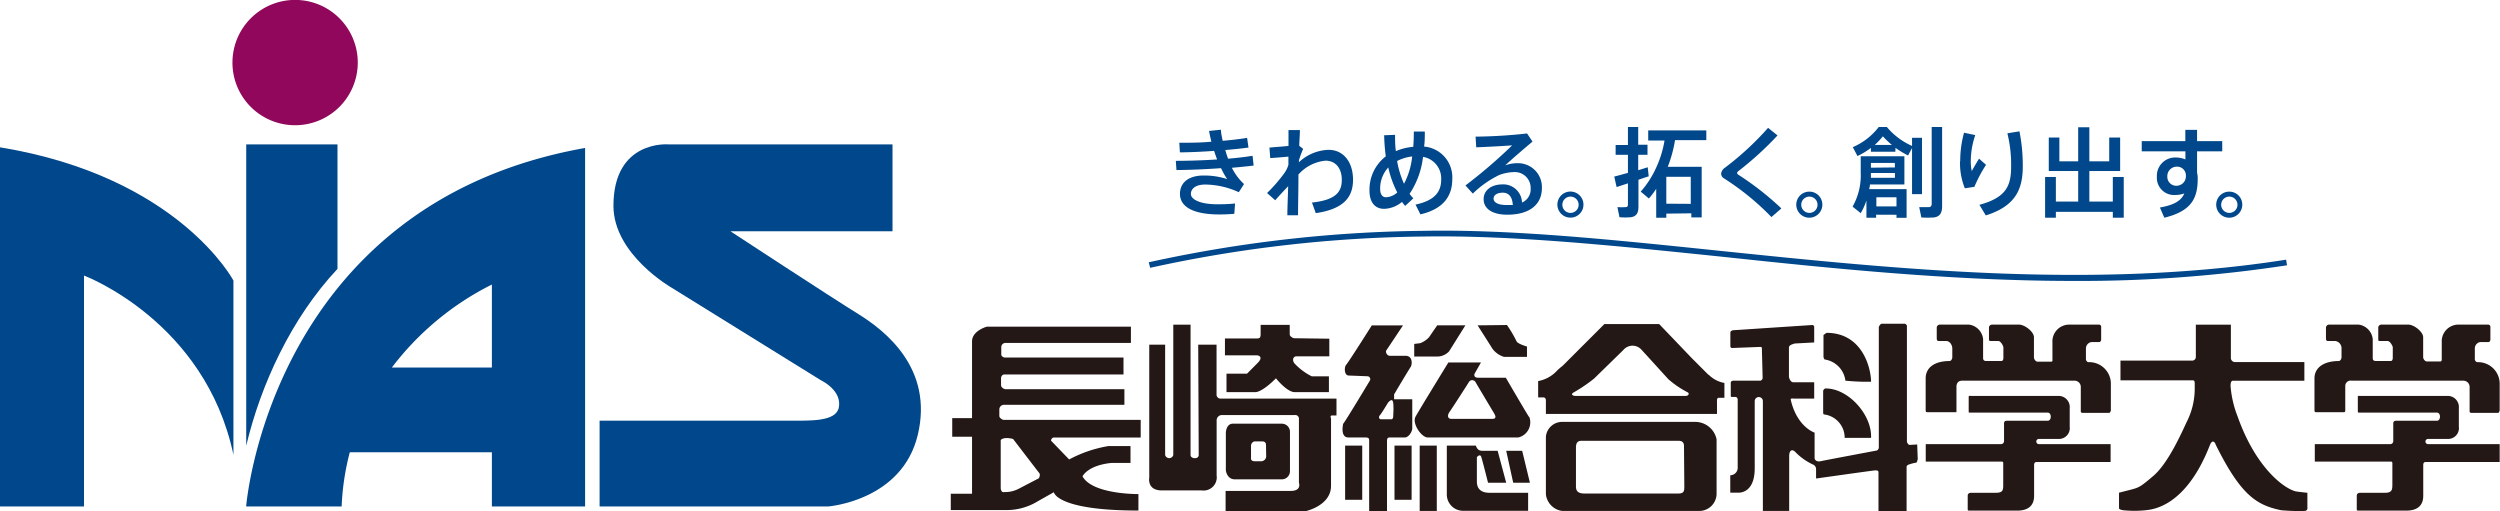 <svg xmlns="http://www.w3.org/2000/svg" viewBox="0 0 306.83 62.72"><defs><style>.cls-1{fill:#00478b;}.cls-2{fill:#90075b;}.cls-3{fill:#231815;}</style></defs><g id="レイヤー_2" data-name="レイヤー 2"><g id="レイヤー_4" data-name="レイヤー 4"><path class="cls-1" d="M60.37,34.92V45.11H48.09A35.19,35.19,0,0,1,60.37,34.92ZM30.21,62.16H41.93a31.07,31.07,0,0,1,1-6.65H60.37v6.65H71.81v-44c-38.67,6.87-41.6,44-41.6,44"/><path class="cls-1" d="M30.22,54.7C32,47.23,35.73,39.07,41.42,33V17.72H30.22Z"/><path class="cls-1" d="M0,18.08V62.16H10.31V33.82s14.87,5.56,18.34,22V34.43S21.91,21.67,0,18.08Z"/><path class="cls-1" d="M105.37,38.56C102,36.48,89.64,28.38,89.64,28.38h19.9V17.72H82s-6.71-.56-6.71,7.54c0,6,7.17,10.07,7.17,10.07l18.29,11.34s2.62,1.22,2.2,3.35c-.35,1.74-3.48,1.61-6,1.61H73.59V62.16h28.05s9.06-.68,11-8.78S108.73,40.65,105.37,38.56Z"/><path class="cls-2" d="M36.21,15.37a7.69,7.69,0,1,0-7.68-7.69A7.68,7.68,0,0,0,36.21,15.37Z"/><path class="cls-3" d="M127.5,58.7,125,60a3.54,3.54,0,0,1-1.73.39c-.41.12-.45-.45-.45-.45V54c.45-.45,1.52-.12,1.52-.12L127.5,58C127.77,58.23,127.5,58.7,127.5,58.7Zm1.86-5H140V51.53H123.13s-.48-.18-.48-.48v-.79a.57.57,0,0,1,.57-.58H138V47.77H123.37s-.51-.12-.51-.52v-.88s.06-.41.41-.41h14.62V43.88H123.25s-.36-.12-.36-.36v-.91a.51.51,0,0,1,.52-.52H138.8v-2H121.13s-1.83.48-1.83,1.82v9.41h-2.43V53.6h2.43v7h-2.61v2h7a7.34,7.34,0,0,0,3.7-1.09l1.95-1.1s.3,2.25,10.38,2.25V60.64s-5.65.06-6.86-2.18c0,0,.61-1.34,3.52-1.64h2.37V54.75h-2.73a15.63,15.63,0,0,0-4.8,1.64L129,54.09a.39.39,0,0,1,.4-.4"/><path class="cls-3" d="M141.05,42.3V58.64s-.3,1.55,1.55,1.55h4.89a1.62,1.62,0,0,0,1.83-1.84V51.6a.65.65,0,0,1,.67-.66h8.92a.45.45,0,0,1,.51.51v7.8s.37,1-1,1h-8v2.48h9.84s3.1-.67,3.1-3.1V51.35s-.18-.36.12-.36h.55V48.92H149.86a.49.49,0,0,1-.55-.54V42.3h-2.25s.06,13,.06,13.55-1,.48-1,0v-16H144v16a.52.52,0,0,1-1,0V42.3Z"/><path class="cls-3" d="M155.4,55.92a.63.63,0,0,1-.68.69H154c-.58,0-.46-.46-.46-.46V54.69a.56.56,0,0,1,.43-.52h.88c.47,0,.53.22.53.52ZM157.3,52h-6c-.6,0-.85.64-.85,1.18v4.56s.13,1.09,1.1,1.09h5.77a1,1,0,0,0,1-1V53a1,1,0,0,0-1-1"/><path class="cls-3" d="M154.72,39.87V41c0,.54-.19.54-.55.54h-3.83v2.07h3.95s.94.09,0,1l-1.24,1.25h-2.52v2.27h3.52s.74.11,2.55-1.7c0,0,1.34,1.7,2.31,1.7h4.19V46.19H161a7.37,7.37,0,0,1-2.06-1.52c-.37-.36-.31-.94.21-.94h4V41.57l-4.37-.06s-.49-.18-.49-.48V39.87Z"/><path class="cls-3" d="M171,50.82c0,.37,0,.64-.27.64h-1.23c-.27,0-.32-.32-.14-.5s1-1.55,1-1.55c.18-.18.52-.57.63,0A8,8,0,0,1,171,50.82Zm.1-1.78v-.63s.77-1.33,2-3.33c.21-.2.37-1.41-.59-1.41H170.6c-.41,0-.62-.53-.41-.73l2-3h-3.83s-2.89,4.58-3.14,4.83-.27,1.32.32,1.32l2.32.09a.36.36,0,0,1,.23.59s-3,5-3.24,5.24c0,0-.41,1.68.64,1.68h2.05c.5,0,.5.14.5.51v8.56h2.19V54.19c0-.36.05-.5.36-.5h1.83c.45,0,.91-.68.91-1.14V49h-2.23"/><rect class="cls-3" x="165.09" y="54.69" width="2.1" height="6.65"/><rect class="cls-3" x="171.15" y="54.69" width="2.1" height="6.65"/><rect class="cls-3" x="174.24" y="54.69" width="2.1" height="8.02"/><path class="cls-3" d="M176.39,39.93s-.82,1.19-1,1.46a2.87,2.87,0,0,1-1.09.73l-.73.09v1.55h2.78a2,2,0,0,0,1.5-.64l2-3.19Z"/><path class="cls-3" d="M181.35,39.93s1.6,2.51,1.82,2.87a2.78,2.78,0,0,0,1.42,1h2.82V42.53s-1.14-.32-1.28-.64a14.56,14.56,0,0,0-1.18-2Z"/><path class="cls-3" d="M183.13,51.41h-5c-.45,0-.54-.41-.22-.86s2.25-3.45,2.37-3.66h0a.47.47,0,0,1,.81,0c.23.41,2.33,3.92,2.28,3.83C183.58,51.09,183.68,51.41,183.13,51.41Zm4.55-.22c0,.09-2.87-4.83-2.87-4.83h-3.37c-.5,0-.59-.28-.41-.59l.73-1.28h-4s-3.64,5.92-4,6.6c-.54.82.69,2.6,1.46,2.6h11.12a1.9,1.9,0,0,0,1.36-2.5"/><path class="cls-3" d="M177.57,54.69v6a2,2,0,0,0,1.91,2h8.07V60.48h-4.74c-1.14,0-1.55-.59-1.55-1.37v-3s.41-.5.55,0c.23.77.82,3.14.82,3.14h2.23l-1.05-3.92H182c-.46,0-.68-.14-.87-.64Z"/><polygon class="cls-3" points="186.82 55.33 184.86 55.33 185.72 59.25 187.77 59.25 186.82 55.33"/><path class="cls-3" d="M206.91,48.59H193.33c-.23,0-.68-.18-.13-.46a19.1,19.1,0,0,0,2.46-1.68l3.59-3.51a1.47,1.47,0,0,1,2.23,0l3.28,3.6a11.79,11.79,0,0,0,2.33,1.59C207.41,48.27,207.22,48.59,206.91,48.59ZM209.68,46l-2-2-4.05-4.23-6.72,0-3.67,3.67-1.46,1.46a6.69,6.69,0,0,0-.68.59,4.16,4.16,0,0,1-2.32,1.28v2h.59c.36,0,.36.27.36.5V50.8h21V49.46c0-.28-.05-.64.22-.64h.69V47a3.6,3.6,0,0,1-1.92-1"/><path class="cls-3" d="M206.72,59.66c0,.55,0,.91-.73.91H194.47c-.86,0-1.05-.36-1.05-.87V55c0-.45.05-.9.69-.9H206c.36,0,.68.13.68.63ZM208,51.78H191.78a2,2,0,0,0-2.05,1.82v7.06a2.32,2.32,0,0,0,2,2.05h16.9a2.13,2.13,0,0,0,2.05-2.09v-6.7A2.68,2.68,0,0,0,208,51.78"/><path class="cls-3" d="M212.69,40.53c-.32.09-.32.22-.32.36v1.5c0,.14,0,.32.23.32l3.37-.13c.18,0,.27,0,.27.18s.09,3.37.09,3.6a.36.36,0,0,1-.27.36h-3.32c-.14,0-.32.09-.32.23v1.64s0,.13.13.13H213c.18,0,.27.19.27.32v8.29a.92.92,0,0,1-.91,1v2.14h1c.37,0,2-.13,2-3V49.23a.48.48,0,0,1,1,0V62.71h3.23V56c0-.83.42-.87.73-.55A7.3,7.3,0,0,0,222.48,57a.61.61,0,0,1,.41.59v1.14s7.07-1,7.25-1,.41,0,.41.23v4.78H234V57.29c0-.23.41-.32.41-.32a4.25,4.25,0,0,1,.73-.18c.18,0,.16-.34.23-.41l-.07-1.83s-.75.05-.94.05-.32-.36-.32-.36V40c0-.13-.22-.27-.22-.27H231c-.27,0-.41.41-.41.41V54.83a.46.46,0,0,1-.23.46s-6.56,1.23-6.93,1.32-.72-.09-.72-.41V53.1s-2.14-.68-2.92-4c-.09-.27.32-.18.32-.18h2.55v-2h-2.55c-.36,0-.55-.5-.55-.73V42.67c0-.32.41-.41.69-.51l2.41-.13V40.16a.24.24,0,0,0-.23-.27Z"/><path class="cls-3" d="M224.17,40.85c4.51,0,5.47,4.5,5.47,6a25.53,25.53,0,0,1-3.15-.13,3,3,0,0,0-2.55-2.6.68.68,0,0,1-.14-.32V41.12"/><path class="cls-3" d="M223.76,48v2.64s0,.23.13.23a2.87,2.87,0,0,1,2.51,2.87h3.24c.13-2.87-2.87-6.15-5.65-6.06C224,47.68,223.76,47.81,223.76,48Z"/><path class="cls-3" d="M238.06,39.84a.39.39,0,0,0-.36.37v1.23c0,.18,0,.41.23.41h.91c.5,0,.77.54.77.91v1.09c0,.23-.18.46-.32.46-1.82,0-2.95.77-2.95,2.14v3.87c0,.27.08.27.27.27h3.51V47.36c.07-.4.22-.64.77-.64H254.6a.77.77,0,0,1,.78.77v3c0,.13.09.18.22.18h3.28c.09,0,.19-.27.19-.27V47a2.65,2.65,0,0,0-2.74-2.55c-.18,0-.32-.22-.32-.36V42.76a.8.8,0,0,1,.69-.78h.95c.14,0,.23-.18.23-.32V40.12a.26.26,0,0,0-.27-.28H254a2.06,2.06,0,0,0-2.1,2.19v2c0,.23.05.36-.18.36h-1.64c-.27,0-.45-.36-.45-.5V41.39c0-.68-1.14-1.55-1.83-1.55h-3.32a.39.39,0,0,0-.37.32v1.5c0,.19,0,.1.14.19h1c.32,0,.63.64.63.77V43.9c0,.27-.09.41-.27.41H243.8c-.31,0-.41-.14-.41-.37V41.62a2,2,0,0,0-1.73-1.78Z"/><path class="cls-3" d="M241.89,48.59c-.18,0-.27-.05-.27.13v1.74c0,.18,0,.18.18.18h9.52c.5,0,.5,1,0,1h-5c-.23,0-.36.09-.36.32V54.1a.38.38,0,0,1-.37.41h-9.24v2.14h9.29c.22,0,.22.09.22.28v2.55c0,.63,0,1-.91,1h-3c-.32,0-.45.14-.45.37v1.55c0,.27,0,.27.32.27h5.74c1.5,0,2.09-.73,2.09-1.82V57.11c0-.41.18-.41.46-.41h8.93V54.51h-8.8a.32.32,0,1,1,0-.64h2.37a1.33,1.33,0,0,0,1.41-1.5V50.09a1.37,1.37,0,0,0-1.32-1.5Z"/><path class="cls-3" d="M260.25,44.26v2.42h8.88c.28,0,.23.31.23.77a9,9,0,0,1-1,4.37c-1.14,2.51-2.55,5.29-4.1,6.61s-1.73,1.41-2.78,1.68-.94.24-1.41.36v1.89s-.05.17.5.26a13.26,13.26,0,0,0,2.78,0c.68-.09,4.87-.27,7.88-8,.23-.59.55-.54.73,0,3.1,6.24,5.05,7.38,8,8a24.17,24.17,0,0,0,2.91.09.37.37,0,0,0,.32-.23v-2s-1.26-.13-1.46-.18c-1.41-.36-4.87-2.87-7.11-9.2a13,13,0,0,1-.86-3.74c0-.5.14-.63.27-.63h8.79V44.44h-8.47a.52.52,0,0,1-.55-.59v-4H269.5v4a.45.45,0,0,1-.46.41Z"/><path class="cls-3" d="M285.83,39.84a.39.39,0,0,0-.36.37v1.23c0,.18,0,.41.22.41h.91a.89.89,0,0,1,.78.91v1.09c0,.23-.18.46-.32.46-1.82,0-3,.77-3,2.14v3.87c0,.27.09.27.27.27h3.37c.14,0,.14-.27.14,0V47.36a.66.66,0,0,1,.77-.64h13.72a.77.77,0,0,1,.77.77v3c0,.13.09.18.23.18h3.28c.09,0,.18-.27.18-.27V47a2.65,2.65,0,0,0-2.73-2.55c-.18,0-.32-.22-.32-.36V42.76a.79.79,0,0,1,.68-.78h1c.14,0,.23-.18.23-.32V40.12a.27.27,0,0,0-.28-.28h-3.6A2.05,2.05,0,0,0,299.68,42v2c0,.23,0,.36-.18.36h-1.64c-.28,0-.46-.36-.46-.5V41.39c0-.68-1.14-1.55-1.82-1.55h-3.33a.39.39,0,0,0-.36.32v1.5c0,.19-.05.1.14.19h1c.32,0,.64.64.64.77V43.9c0,.27-.09.41-.27.41h-1.78c-.32,0-.41-.14-.41-.37V41.62a2,2,0,0,0-1.73-1.78Z"/><path class="cls-3" d="M289.66,48.59c-.19,0-.28-.05-.28.13v1.74c0,.18.05.18.19.18h9.52c.5,0,.5,1,0,1h-5c-.22,0-.36.09-.36.32V54.1a.37.37,0,0,1-.36.41H284.1v2.14h9.29c.23,0,.23.09.23.28v2.55c0,.63-.05,1-.91,1h-3c-.32,0-.46.14-.46.37v1.55c0,.27,0,.27.32.27h5.74c1.5,0,2.1-.73,2.1-1.82V57.11c0-.41.18-.41.45-.41h8.93V54.51H298a.32.32,0,1,1,0-.64h2.37a1.33,1.33,0,0,0,1.41-1.5V50.09a1.37,1.37,0,0,0-1.32-1.5Z"/><path class="cls-1" d="M144.31,19.74c1.58,0,3.37-.06,5.07-.17-.13-.33-.25-.69-.37-1.05-1.43.1-2.89.17-4.2.18l-.07-1.18c1.24,0,2.61,0,3.94-.13-.12-.44-.21-.89-.29-1.32l1.46-.15c0,.45.13.91.21,1.36,1.09-.09,2.11-.21,3-.36l.17,1.19c-.81.11-1.8.22-2.85.3.11.36.21.72.35,1.07,1.11-.1,2.15-.22,3-.36l.13,1.2c-.77.09-1.68.19-2.67.27a7,7,0,0,0,1.49,2l-.64,1a10.05,10.05,0,0,0-4.13-.94c-1.18,0-1.75.52-1.75,1.16s1.07,1.26,3.22,1.26c.58,0,1.39,0,2.2-.1l-.09,1.27c-.63.06-1.32.08-1.84.08-3.31,0-4.83-1-4.83-2.52,0-1.35,1-2.26,2.93-2.26a9.08,9.08,0,0,1,2.86.44,10.7,10.7,0,0,1-.75-1.34c-1.85.13-3.83.22-5.47.23Z"/><path class="cls-1" d="M158.14,17.91c0-.76,0-1.43,0-1.95h1.4c0,.51-.06,1.18-.08,1.94l.48.37a13.85,13.85,0,0,0-.52,1.4l0,.24a5.57,5.57,0,0,1,3.64-1.52c1.82,0,3,1.49,3,3.67s-1.19,3.6-4.57,4.1l-.47-1.3c3-.32,3.66-1.36,3.66-2.79s-.77-2.35-2-2.35a5.07,5.07,0,0,0-3.32,1.7c0,1.95-.05,3.86-.05,5H158c0-.88.06-2.16.1-3.57-.48.51-1.06,1.12-1.59,1.73l-1-.89a18.65,18.65,0,0,0,2.14-2.47,3.22,3.22,0,0,0,.48-1l0-1c-.58.06-1.53.14-2.23.18l-.1-1.28C156.38,18.05,157.35,18,158.14,17.91Z"/><path class="cls-1" d="M171.22,16.55c0,.66,0,1.32.1,2a6.73,6.73,0,0,1,2.13-.53c.05-.57.07-1.2.07-1.88l1.35,0c0,.66,0,1.28-.09,1.85a3.78,3.78,0,0,1,3.46,4c0,1.93-.94,3.63-3.91,4.32l-.6-1.2c2.53-.53,3.15-1.73,3.15-3.07a2.69,2.69,0,0,0-2.23-2.79A10.2,10.2,0,0,1,173,23.79a5,5,0,0,0,.46.55l-1,.93a4.66,4.66,0,0,1-.39-.49,3.55,3.55,0,0,1-2.21.85c-1.1,0-1.78-.81-1.78-2.22a5.15,5.15,0,0,1,2-4.22,23.85,23.85,0,0,1-.2-2.59Zm-.83,4a3.79,3.79,0,0,0-1,2.66c0,.64.28,1,.7,1a2.16,2.16,0,0,0,1.4-.59A12.6,12.6,0,0,1,170.39,20.57Zm1.93,2a9.12,9.12,0,0,0,1-3.35,5.41,5.41,0,0,0-1.85.56A11.52,11.52,0,0,0,172.32,22.56Z"/><path class="cls-1" d="M187.42,16.38l.67,1c-1,.83-2.5,2.12-3.36,2.92a4.17,4.17,0,0,1,1.51-.27,2.93,2.93,0,0,1,3,3.05c0,2-1.48,3.27-4.25,3.27-1.87,0-2.9-.76-2.9-1.9s1-1.82,2.32-1.82a2.3,2.3,0,0,1,2.39,2.23,1.77,1.77,0,0,0,1.06-1.74,1.94,1.94,0,0,0-2-2,5.62,5.62,0,0,0-1.84.35,12.43,12.43,0,0,0-3.26,2.29l-.9-1a62.08,62.08,0,0,0,5.73-4.92c-1,.08-3.1.19-4.41.24l-.08-1.31A61.45,61.45,0,0,0,187.42,16.38Zm-3,7.27c-.68,0-1.11.3-1.11.73s.49.78,1.56.78c.29,0,.57,0,.8,0C185.62,24.22,185.21,23.65,184.46,23.65Z"/><path class="cls-1" d="M194.34,25.13a1.59,1.59,0,0,1-1.59,1.58,1.6,1.6,0,1,1,1.59-1.59Zm-2.59,0a1,1,0,0,0,1,1,1,1,0,1,0-1-1Z"/><path class="cls-1" d="M201.09,22.06v3.3c0,.76-.22,1.18-.91,1.3a8.9,8.9,0,0,1-1.42,0l-.25-1.24a7.78,7.78,0,0,0,1,0c.23,0,.29-.13.29-.34V22.5l-1.39.46-.29-1.29c.43-.1,1-.27,1.68-.45V19h-1.51v-1.2h1.51V15.59h1.26v2.17h1.14V19h-1.14v1.89c.43-.12.83-.26,1.17-.36l.12,1.11C202,21.75,201.56,21.9,201.09,22.06Zm3.42,4.16v.5h-1.24V23.17a9.53,9.53,0,0,1-.9,1.19l-1-.84a11.68,11.68,0,0,0,1.92-3,12.75,12.75,0,0,0,1-3.27h-2V16h7.13v1.2h-3.84a15.86,15.86,0,0,1-.89,3.27h4.16v6.21h-1.27v-.5Zm3-1.2V21.7h-3V25Z"/><path class="cls-1" d="M218.16,16.62a39.55,39.55,0,0,1-4.87,4.43l-.11.18.1.17a35.69,35.69,0,0,1,5.35,4.18l-1.22,1.06a31.86,31.86,0,0,0-5.84-4.76.67.67,0,0,1-.33-.58,1,1,0,0,1,.43-.69A35.75,35.75,0,0,0,217,15.69Z"/><path class="cls-1" d="M223.66,25.13a1.6,1.6,0,1,1-1.59-1.61,1.59,1.59,0,0,1,1.59,1.61Zm-2.59,0a1,1,0,0,0,2,0,1,1,0,0,0-2,0Z"/><path class="cls-1" d="M230.26,26.35v.37h-1.19V24.61a7.94,7.94,0,0,1-.7,1.55l-1-.8a7.78,7.78,0,0,0,1-4.18v-2h5.36v3.46h-4.23c0,.18-.05.37-.09.57H234v3.52h-1.24v-.37Zm2.36-7.73h-3v-.47a8.86,8.86,0,0,1-1.65,1l-.57-1.09a8,8,0,0,0,3.18-2.47h1a8.49,8.49,0,0,0,3.09,2.32v-1h1.22v6.92h-1.22V18.17l-.49.91a11.47,11.47,0,0,1-1.54-.93Zm-3,2.61c0,.2,0,.39,0,.59h2.95v-.59Zm2.94-.68V20h-2.94v.58Zm-.36-2.76a10.8,10.8,0,0,1-1.11-1.06,9.38,9.38,0,0,1-1,1.06Zm.56,7.54V24.21h-2.47v1.12Zm5.6-9.74v9.69c0,.82-.23,1.29-1,1.41a12.62,12.62,0,0,1-1.55,0l-.26-1.27c.43,0,1,0,1.2,0s.33-.16.33-.39V15.59Z"/><path class="cls-1" d="M240.58,19.77a13.12,13.12,0,0,1,.47-3.48l1.38.29a9.83,9.83,0,0,0-.55,3.08A5.5,5.5,0,0,0,242,21c.19-.36.64-1.12.89-1.53l.86.76a16.94,16.94,0,0,0-1.43,2.7l-1.17.18a8.21,8.21,0,0,1-.59-3.3Zm7.27-3.65a21.33,21.33,0,0,1,.41,4.27c0,2.77-.82,4.88-4.54,6.05l-.78-1.3c3.31-.91,3.89-2.34,3.89-4.73a16.08,16.08,0,0,0-.46-4.05Z"/><polygon class="cls-1" points="255.06 24.74 255.06 20.99 251.45 20.99 251.45 16.88 252.75 16.88 252.75 19.8 255.06 19.8 255.06 15.62 256.43 15.62 256.43 19.8 258.87 19.8 258.87 16.88 260.21 16.88 260.21 20.99 256.43 20.99 256.43 24.74 259.31 24.74 259.31 21.72 260.65 21.72 260.65 26.72 259.31 26.72 259.31 26 252.32 26 252.32 26.72 251 26.72 251 21.72 252.32 21.72 252.32 24.74 255.06 24.74"/><path class="cls-1" d="M268.21,17.32c0-.5,0-1,0-1.38h1.44v1.38h3.09v1.25h-3.09v2.65a2.46,2.46,0,0,1,.08.67c0,2.34-.66,4-4.1,4.83l-.54-1.25c1.84-.33,2.63-.88,3-1.73a3.31,3.31,0,0,1-1.11.19,2.11,2.11,0,0,1-2.26-2.26A2.24,2.24,0,0,1,267,19.33a3.12,3.12,0,0,1,1.22.24c0-.32,0-.67,0-1h-5.36V17.32Zm-1.15,3.14A1.16,1.16,0,0,0,266,21.65a1.1,1.1,0,0,0,1.14,1.15,1.16,1.16,0,0,0,1.14-1.16v-.16A1.08,1.08,0,0,0,267.06,20.46Z"/><path class="cls-1" d="M275.2,25.13a1.6,1.6,0,1,1-1.59-1.61,1.59,1.59,0,0,1,1.59,1.61Zm-2.59,0a1,1,0,0,0,2,0,1,1,0,0,0-2,0Z"/><path class="cls-1" d="M254.57,34.48c-15,0-29.82-1.54-43.5-3-13.1-1.35-25.46-2.63-36.38-2.45a163.43,163.43,0,0,0-33.53,3.84l-.17-.68a164.18,164.18,0,0,1,33.69-3.86c11-.2,23.34,1.1,36.46,2.46,21.57,2.23,46,4.77,69.44,1.08l.11.69A168.15,168.15,0,0,1,254.57,34.48Z"/></g></g></svg>